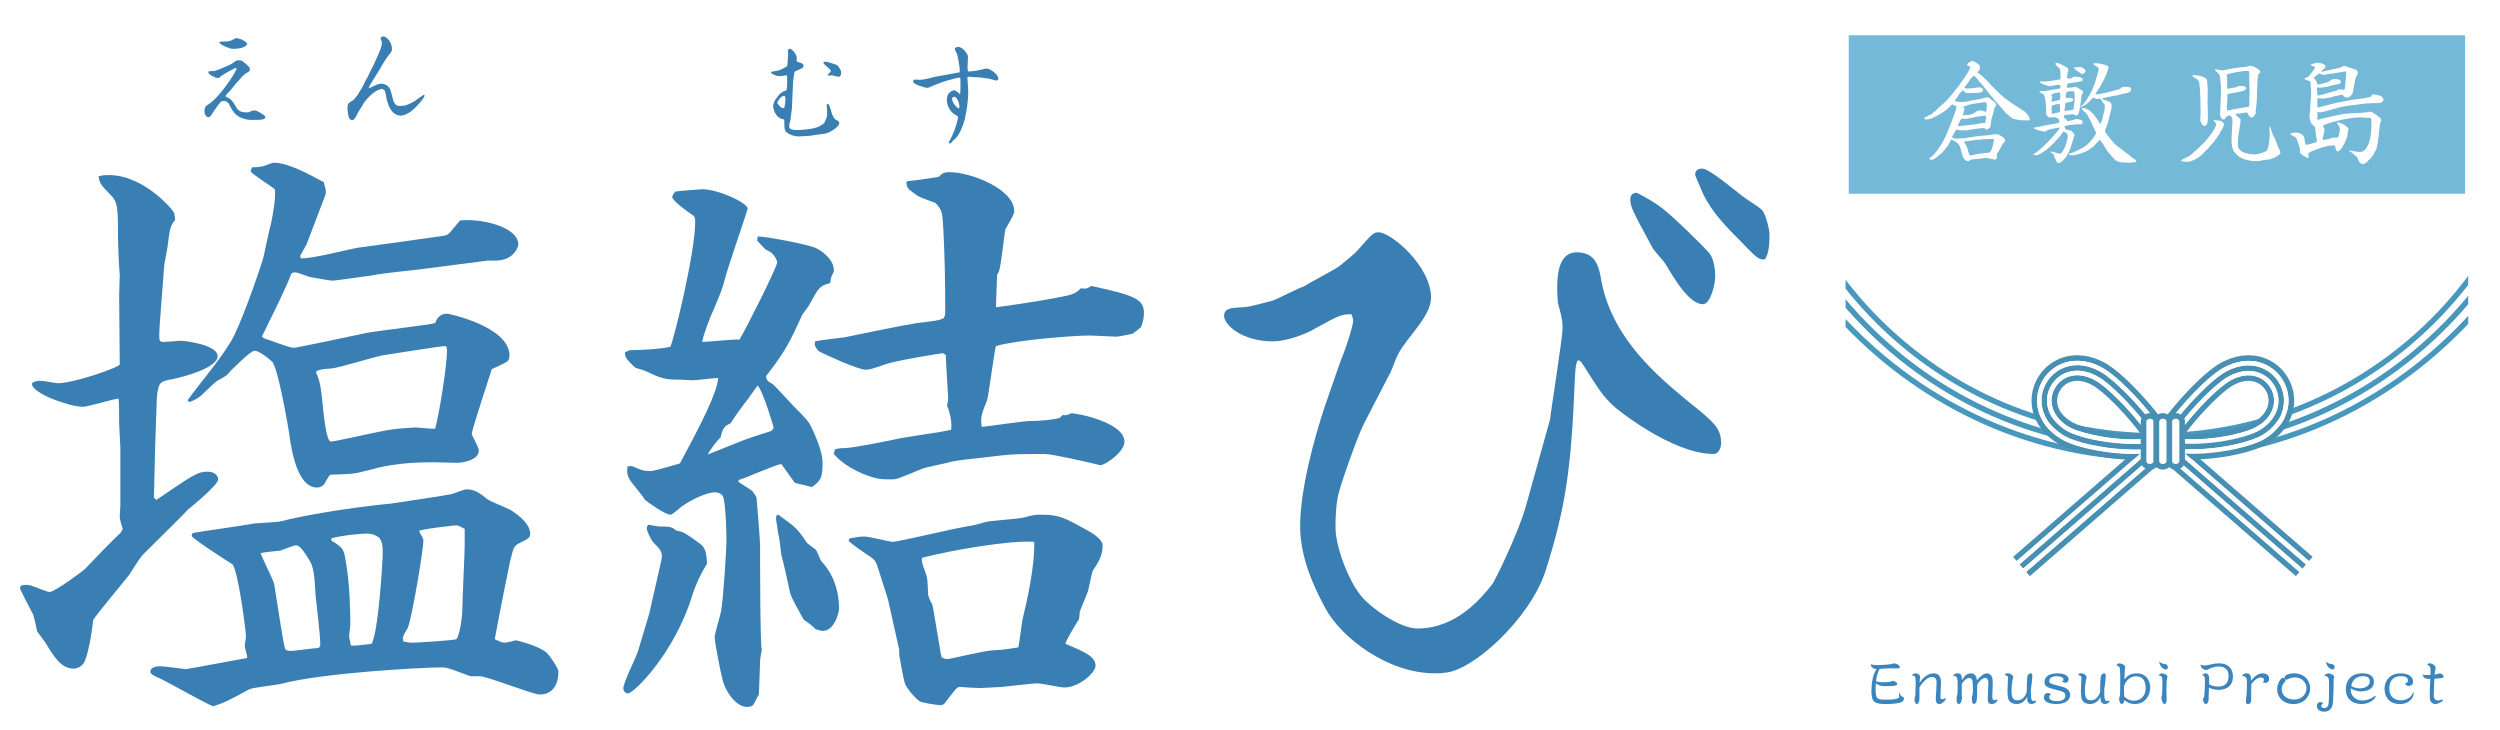 <?xml version="1.0" encoding="UTF-8"?>
<svg id="_レイヤー_1" data-name="レイヤー 1" xmlns="http://www.w3.org/2000/svg" version="1.1" xmlns:xlink="http://www.w3.org/1999/xlink" viewBox="0 0 299.355 87.419">
  <defs>
    <style>
      .cls-1 {
        fill: #397fb3;
      }

      .cls-1, .cls-2, .cls-3, .cls-4, .cls-5, .cls-6, .cls-7 {
        stroke-width: 0px;
      }

      .cls-2 {
        fill: #74b9d7;
      }

      .cls-3 {
        fill: none;
      }

      .cls-8 {
        filter: url(#drop-shadow-1);
      }

      .cls-9 {
        clip-path: url(#clippath);
      }

      .cls-4 {
        fill: #4790b3;
      }

      .cls-5 {
        fill: #fff;
      }

      .cls-6 {
        fill: #4897bd;
      }

      .cls-7 {
        fill: #3a85be;
      }
    </style>
    <filter id="drop-shadow-1" filterUnits="userSpaceOnUse">
      <feOffset dx="0" dy="0"/>
      <feGaussianBlur result="blur" stdDeviation="2.835"/>
      <feFlood flood-color="#231815" flood-opacity=".15"/>
      <feComposite in2="blur" operator="in"/>
      <feComposite in="SourceGraphic"/>
    </filter>
    <clipPath id="clippath">
      <rect class="cls-3" x="220.992" y="27.919" width="74.557" height="30.838"/>
    </clipPath>
  </defs>
  <g>
    <rect class="cls-2" x="248.785" y="-23.191" width="18.972" height="73.799" transform="translate(244.562 271.979) rotate(-90)"/>
    <g class="cls-8">
      <path class="cls-5" d="M233.84,11.16c.912-1.068,2.085-2.802,2.085-3.127,0-.026-.013-.065-.026-.091-.222-.013-.247-.026-.364-.143.091-.274.183-.326.391-.352.052-.104.078-.117.17-.156.352.078.391.091.69.326.273.208.3.235.3.339,0,.052-.053.482-.117.521-.17.117-.183.13-.183.195.273.143,1.198.977,1.629,1.524.078.079.169.169.261.261l.742.73.534.482.887.651,1.198.782c.078.052.456.26.509.339.104.143.312.391.403.508.026.039.053.104.053.169,0,.104,0,.117.052.169v.091c-.065.026-.065.039-.117.039-.521,0-1.199-.013-1.329-.065-.026,0-.156-.065-.183-.065-.039-.013-.261-.013-.3-.039-.247-.091-.859-.625-.964-.729-.092-.091-.456-.561-.534-.639l-.73-.821-.703-.847c-.144-.183-.795-1.029-.951-1.186-.3-.299-.339-.338-.431-.508-.117-.208-.312-.352-.442-.443l-.078.026c-.078.104-.117.156-.144.169-.131.091-.144.104-.209.169-.143.287-.182.365-.352.521-.052.117-.078.156-.3.43-.013.039-.039.065-.065.078,0,.039.026.052.053.078.117.052.169.052.639.052.169,0,.912-.144,1.056-.144.352,0,.495.248.495.339,0,.313-.587.326-.795.326-.157,0-.834.039-.965.039-.339,0-.482-.156-.664-.365-.065.052-.392.417-.47.495-.039.039-.143.313-.183.352-.13.13-.299.287-.299.43,0,.118.808.144.873.144.481,0,.69-.104,1.12-.183.156-.026,1.238-.182,1.421-.273.156-.078.195-.078.547-.078.117,0,.13.026.352.221.078.079.509.378.561.469.026.026.078.117.078.222,0,.052-.013.078-.222.287-.013.026-.013.183-.025.208-.014.065-.104.365-.104.417-.013.065-.183.573-.209.69-.039.169-.117.913-.182,1.056-.053.104-.274.222-.417.287-.053,0-.117-.078-.157-.104-.064-.065-.091-.104-.195-.104-.195,0-1.394.144-1.771.222-.039,0-.209.065-.248.065-.078,0-.3-.039-.365-.039-.025,0-.221.052-.273.052-.013,0-.312-.052-.352-.052s-.209-.065-.234-.065c-.026,0-.039,0-.078.013l-.039.182c-.144.156-.157.169-.17.195-.117.248-.117.261-.273.469.078.235.508.235.561.235.025,0,.403-.039.469-.039.339,0,.365,0,.495-.026.639-.117.704-.13.834-.117.339-.117,2.202-.248,2.28-.261.065-.013.326-.091.392-.091.456,0,.508,0,.769.157.312.182.561.326.561.586,0,.156-.053.195-.248.352-.065.039-.156.313-.183.365-.078.169-.417.743-.534.886.026.13.014.169-.025.287.013.026.052.104.052.144,0,.026-.144.261-.3.261-.078,0-.821-.183-.925-.208-.248,0-.665.052-.965.117-.078.013-.469.013-.547.039-.222.039-.312.065-.431.052-.052.039-.169.117-.247.182-.417.052-.639-.404-.69-.482l-.287-1.029c-.169-.586-.378-.743-1.12-1.082-.039.065-.065.118-.326.639-.013.039-.639.834-.782.964-.573.495-.977.834-1.251.834-.091,0-.182-.052-.261-.104.026-.091.026-.104.183-.209.261-.156,1.134-1.121,1.785-2.528.156-.339,1.304-3.153,1.304-3.492,0-.013-.026-.065-.053-.104l-.208-.065c-.039-.013-.195-.13-.222-.13-.156,0-.273.234-.391.326-.053.039-.261.248-.313.287-.521.43-1.837,1.186-2.358,1.186-.13,0-.312-.013-.312-.169,0-.078.013-.078.183-.117.052,0,.078-.026.3-.183.052-.039.339-.117.391-.156.039-.039.183-.222.222-.248.104-.091.13-.091.208-.104.078-.156.795-.769.809-.795q.064-.117.195-.156c.039-.013.43-.417.456-.456l.651-.756ZM237.776,13.845c-.404.039-.887.078-1.304.183-.195.052-.912.208-.99.208-.039,0-.391-.026-.469-.026-.183,0-.209.039-.404.443-.117.222-.13.261-.169.443q.312.013.678-.052c.052-.013,1.017-.104,1.212-.13.182-.026.964-.182,1.134-.182.221,0,.247,0,.273-.104.026-.052.078-.625.091-.743l-.052-.039ZM237.828,13.389c.039-.144.078-.561.078-.652,0-.469-.078-.508-.261-.508-.143,0-1.654.26-1.72.273-.091.039-.104.039-.248.065-.039.013-.208.091-.234.104-.064.013-.339.065-.391.091.026.039.183.221.183.273-.026.065-.17.625-.183.665,0,.065,0,.052.052.104.652-.039.873-.039,1.212-.222.026-.013.144-.104.17-.117.222-.117.234-.117.273-.195.13-.026.195-.039.3-.039.144,0,.339.026.391.052q.183.078.313.104h.064ZM236.213,18.588c.547-.195,1.603-.273,1.863-.287.195-.013.312-.234.403-.417.078-.183.287-.808.261-1.251-.261-.039-2.098.104-2.397.156-.117.013-.847.13-.86.13-.039,0-.234-.013-.261,0-.025,0-.039.013-.052.052.326.521.378.625.548,1.29.039.183.104.273.169.352l.326-.026Z"/>
      <path class="cls-5" d="M243.544,15.291c.482-.091,1.03-.182,1.434-.3.131-.039.769-.117.899-.143.378-.065.534-.117.703-.169.026-.117.014-.144-.039-.378-.312-.234-.352-.261-.651-.261-.078,0-.417.026-.481.026-.17,0-.417-.326-.417-.521,0-.039.025-.339.025-.352,0-.639-.13-1.798-.352-1.916-.065-.039-.417-.221-.43-.234-.026-.039-.026-.065,0-.117.104-.026.156-.026.651-.026.104,0,.561-.104.651-.117.13-.013,1.095-.182,1.107-.182.053-.039.078-.091.078-.169,0-.091-.013-.169-.039-.261-.091-.013-.156-.013-.234-.013-.156,0-.899.157-.951.157-.3,0-1.238-.313-1.238-.496,0-.052.078-.078.144-.078.078,0,.417.026.482.026.195,0,1.081-.144,1.251-.169.403-.052.481-.065.586-.13h.014c0-.652-.039-1.16-.078-1.212-.026-.065-.548-.469-.548-.6,0-.065.065-.143.144-.143.208,0,1.264.521,1.355.665.052.065.064.156.064.234,0,.039,0,.117-.025.169-.078.13-.092.144-.092.169,0,.183,0,.195-.025.313v.104c0,.065,0,.117.025.234.183.013.234.013.509-.039.143-.13.208-.182.339-.182.273,0,.99.026.99.352,0,.183-.17.208-.743.3-.065.013-.312.065-.365.065-.416.039-.469.039-.729.143-.078.208-.078.287-.064.469.064,0,.547-.026.599-.026.065-.013.339-.078.392-.078.247,0,.938.508.938.521.014.026.014.052.014.078,0,.144-.053.195-.131.261-.039.13-.064.221-.091.352-.013.052-.013.313-.026.352l-.169,1.095c-.053.378-.131.769-.456.769-.053,0-.261-.156-.313-.156-.156,0-.912.065-1.068.143-.091.04-.052.209-.039.261.287.183.312.248.365.417.078,0,.573-.078.651-.104.052-.013.417-.144.469-.144.079,0,.756.052.756.352,0,.143-.104.287-.208.287l-.495-.013c-.065,0-.352.052-.417.052-.287,0-.965.13-.99.143-.026.013-.065.079-.065.118,0,.013.104.248.117.287.352.117.391.13.639.143.013,0,.443.404.443.547-.065.222-.183.573-.235.756-.064.195-.339,1.199-.703,1.746-.144.235-.678.86-.938.86s-.365-.326-.43-.535c0-.013-.078-.117-.092-.143-.052-.117-.064-.339-.182-.417-.235-.156-.261-.183-.3-.208l-.026-.078c.183-.039.704.143.743.156.299.104.352.104.508.078l.169-.169c.626-.964.665-1.824.665-1.876,0-.117-.013-.195-.026-.3-.104-.091-.378-.273-.442-.273-.118,0-.183.156-.209.222-.078.195-1.681,1.955-2.124,2.111-.183.195-.86.508-.873.508-.026,0-.391-.052-.495-.091.026-.078.039-.078.117-.104.222-.052,1.082-.769,1.59-1.329.208-.234.573-.573.782-.821.156-.183.716-.834.716-.925,0-.052-.052-.065-.064-.065-.104,0-1.107.208-1.251.261-.183.065-.195.078-.353.195-.025.039-.078.026-.104.026-.365,0-1.004-.208-1.304-.378v-.078ZM245.746,11.63c-.052.104-.104.222-.104.365,0,.078.039.183.117.183.065,0,.781-.195.912-.234.026-.144.026-.248.026-.417,0-.404,0-.443-.092-.443-.247,0-.821.065-.99.3.013.039.117.208.13.248ZM245.681,13.636c.169,0,.834-.195.978-.235.013-.078.025-.117.025-.169,0-.039-.039-.717-.039-.782-.144-.013-.391.026-.534.065-.065.013-.352.117-.404.13-.013.026-.039.078-.039.104v.261l.014.625ZM247.466,10.991c-.053.183-.117.404-.117.6,0,.091.013.117.064.156.274-.026.3-.039.353-.039.025,0,.273,0,.481.13.014.183,0,.312-.442.378-.3.052-.353.065-.495.144,0,.117-.092.755-.092.794,0,.104.026.13.078.13.092,0,.938-.13.99-.169.026-.026.04-.312.053-.495,0-.104.091-.547.091-.651,0-.482,0-.834-.091-1.029-.287-.04-.587-.026-.873.052ZM249.291,12.959c.104-.026.195-.026.222-.026.091,0,.352.091.469.182.144.013.326.196.704.574.156.156.69.99.808,1.146l.052-.013.144-.404.261-1.042c.052-.208.092-.495.092-.69,0-.144-.04-.169-.313-.495-.025-.026-.052-.065-.222-.378-.078,0-.417.039-.481.039-.065,0-.313-.144-.365-.144-.117,0-.404.417-.482.469-.091.065-.43.339-.495.391-.039.026-.222.104-.261.118-.052.026-.247.182-.3.195,0-.013-.013-.039-.013-.065,0-.065.287-.261.326-.3.234-.248,1.042-1.473,1.251-2.176.025-.104.222-.561.234-.651.013-.052.378-1.238.378-1.473,0-.117-.052-.144-.482-.391-.039-.039-.169-.143-.156-.221.104-.026.234-.04.391-.04.026,0,.938.157,1.043.209.234.104.391.169.391.352,0,.078-.573,1.603-.742,1.72-.026.104-.222.508-.509.873-.025.039-.3.456-.325.56.156.026.312.039.469,0l1.134-.26,1.238-.339c.13-.039.143-.052.234-.183.025-.052.143-.052.208-.052.117-.052.144-.052.417-.052.248,0,.587.013.587.3l-.026.026c-.091.3-.144.378-.808.482-.144.026-.77.196-.899.222-.039.013-.209.026-.248.039l-1.407.287-.104.052c.039.078.052.091.143.117.652.195.821.326.951.443.026.104.053.221.053.377,0,.339-.365,1.629-.495,2.098-.039.144-.312.743-.312.873,0,.183.781,1.056.925,1.251.247.326.651.625.86.756.182.156.534.417.651.508.403.3.456.326.82.651.014.013.274.169.326.196.026.013.156.143.183.169,0,.065-.014.104-.131.183-.117,0-.651.065-.769.065s-.495-.039-.586-.039c-.509,0-.521,0-1.03-.261-.052-.065-.82-.899-.912-1.03-.104-.13-.495-.782-.573-.912-.143-.208-.273-.365-.364-.482h-.065c-.117.117-.612.717-.729.808-.339.235-.73.521-.938.6-.886.326-1.303.43-1.668.43-.209,0-.273-.078-.352-.156.039-.052.052-.052.104-.052.17,0,1.173-.43,1.76-.808.873-.56,1.446-1.629,1.446-1.655,0-.026-.495-1.042-.586-1.238-.092-.208-.457-.991-.626-1.134-.339-.287-.378-.326-.534-.534l.039-.065ZM248.339,8.111c.078-.026.208-.078.286-.078.521,0,.587,0,.77.091.156.091.325.222.325.417,0,.208-.403.339-.417.339-.078,0-.143-.091-.169-.13-.287-.117-.782-.573-.782-.586l-.013-.052Z"/>
      <path class="cls-5" d="M264.036,16.947c.312-.313,1.316-1.603,1.355-2.111-.039-.078-.326-.352-.326-.43,0-.052.026-.065.078-.065.026.013.117.078.17.078.273,0,.534,0,.69.091.052.026.3.208.3.378,0,.065-.078.312-.117.391-.118.248-.131.273-.3.469-.287.769-1.486,2.059-1.981,2.515-.599.743-1.615,1.121-2.032,1.121-.026,0-.704-.052-.704-.156,0-.078.626-.365.77-.43.156-.065.234-.091.755-.573.183-.156.47-.404.652-.586l.69-.69ZM264.336,12.255l.039,1.16c.039,1.238-.065,1.668-.417,1.668-.326,0-.509-.69-.509-.795,0-.026.026-.13.026-.143,0-.078.026-.417.026-.482,0-.951,0-2.671-.17-3.818-.025-.039-.104-.235-.13-.274-.092-.078-.365-.234-.561-.339-.078-.039-.104-.104-.104-.169,0-.026,0-.039.026-.065.065,0,.821-.026,1.421.3.091.065.247.156.286.273.013.052.104,1.121.091,1.486l-.025,1.199ZM268.505,8.033c.064-.013.417-.013.469-.026.3-.117.339-.13.47-.13.325,0,1.212.443,1.212.73,0,.065-.196.26-.235.299-.039.052-.039.078-.025.3-.026.039-.065.104-.065.144,0,.26-.065,1.446-.065,1.681,0,.43-.039,1.264-.078,1.551,0,.117-.091.573-.091.678,0,.039.013.261.013.3-.052.052-.195.352-.247.391-.014.013-.131.118-.222.118-.235,0-.3-.13-.561-.586-.013-.026-.078-.026-.117-.013l-1.107.156c-.144.026-.157.065-.17.117.039.039.587.456.6.574.013,0,.013.013.013.026,0,.378-.325,2.033-.325,2.358,0,.808,0,.899.052,1.003.156.274.404.482.717.574.482.143.704.208,1.342.208.313,0,1.329-.339,1.368-.482.026-.078.17-.417.183-.482.053-.43.144-1.042.144-1.277,0-.091-.013-.495-.013-.573,0-.065-.039-.378-.039-.417,0-.013.013-.065.039-.13.078.052.078.065.104.196.014.052.326.925.339.938.104.13.118.169.261.508.053.104.209.586.248.678.091.221.104.248.234.469.052.104.065.169.078.3l.052.052c-.182.521-1.368.834-1.459.847h-.195c-.912.156-1.017.182-1.329.182s-1.538-.078-2.177-.69c-.508-.495-.717-.769-.717-2.033,0-.339.118-1.798.118-2.098,0-.586-.339-.652-.365-.652-.092,0-.183.04-.326.104-.064.117-.195.378-.391.378-.222,0-.417-.352-.417-.678,0-.091.039-.469.039-.547,0-.326.091-2.072.091-2.111,0-.052-.013-.117-.052-.273.039-.091.039-.13.039-.196,0-.208-.078-1.394-.222-1.616-.064-.091-.495-.43-.495-.534,0-.013.026-.026.026-.065.144.013.82.157.873.157.261-.065,1.042-.222,1.134-.235l1.251-.169ZM267.84,10.431l.078-.039c.078-.104.104-.104.353-.104.052,0,.69,0,.69.261,0,.312-.639.43-1.499.573-.208.039-.469.078-.664.13-.053.013-.104.039-.104.117,0,.039.039.196.039.222,0,.078-.052.404-.052.482v.391c0,.026-.039.13-.039.156,0,.235,0,.43.052.625.091,0,.195-.013.3-.039.065-.013.312-.091.365-.104l1.172-.208c.196-.039.652-.104.756-.117.065-.183.065-.678.065-.847l.013-1.16-.025-.821c0-.143-.014-.834-.014-.847.014-.183.026-.6-.091-.6-.091,0-.469-.013-.534,0l-1.082.169c-.391.065-.951.222-1.003.273.026.13.065.3.078.365,0,.104-.013.547-.013.638.013.104-.014.561.025.639,0,.026.026.052.053.039l1.081-.195Z"/>
      <path class="cls-5" d="M274.248,15.995c.169-.078.547-.13.664-.13.273,0,1.029.222,1.029.704,0,.208.014.248.131.704.013.052.039.078.091.078.053,0,.965-.208,1.265-.378,0-.195-.157-1.056-.17-1.225-.026-.495-.026-.547-.273-.743-.222-.183-.248-.208-.312-.417-.092-.326-.131-.456-.131-.651,0-.078.013-.157.026-.3.065-.443.065-.508.065-.873,0-.261.117-1.395.117-1.616,0-.079-.078-1.29-.104-1.408-.078-.039-.482-.143-.548-.182-.156-.078-.156-.117-.143-.183.078-.039.456-.183.508-.234,0-.013.626-.821.639-.86.104-.195.117-.208.091-.287-.064-.013-.312-.078-.352-.117-.104-.065-.144-.104-.144-.169.104-.065.144-.065.431-.104.039-.013.286-.118.352-.118.052,0,.99.13.99.482,0,.065-.078.143-.104.156-.039.091-.052.091-.169.169-.039.026-.183.208-.248.273l.014.04c.182-.026.977-.235,1.134-.261.078-.013.82-.183.977-.208.104-.013.521-.235.612-.261.157.065.86.261,1.004.326.222.104.234.104.404.13.064.039.078.052.104.13.092.052.131.091.131.222,0,.182-.026.221-.17.43-.156.248-.403,1.968-.469,2.098-.013.026-.339.482-.626.482-.143,0-.325-.091-.352-.117-.183-.208-.208-.234-.3-.234-.013,0-.795.156-.82.169-.157.052-1.043.3-1.538.3-.078,0-.443-.079-.521-.079-.052.104-.052.144-.052.261,0,.169,0,.717.013.847.014,0,.053.026.078.026.053,0,.651-.169.77-.195.247-.052,1.485-.378,1.537-.391.261-.039.456-.065.704-.117l.951-.195c.052-.013.769-.091.847-.104.248-.026,1.46-.208,1.563-.312.026-.026.053-.208.078-.235.261-.013.3,0,.717.079.261.052.365.078.548.248.078.078.104.195.104.287,0,.261-.157.378-.678.404l-1.368.052c-.131,0-1.043.117-1.173.156-.144.026-.77.065-.887.091l-1.056.195c-.26.052-2.137.625-2.424.625-.143,0-.182-.026-.273-.091l-.025.013c-.026.156-.026.195,0,.586.013.065-.026.183-.065.3.013.013.078.078.117.078.065,0,.312-.104.326-.104.091-.013.873-.195,1.042-.234.117-.026,1.473-.339,1.707-.365.847-.078.938-.078,1.395-.091.183,0,1.029-.065,1.198-.078.079,0,.392-.091.456-.091.3,0,.353.039.587.208.052.052.312.183.365.234.078.065.442.352.481.443.026.039,0,.104,0,.13l.039.052c-.013.065-.013.104-.13.195-.091.469-.156,1.121-.156,1.225,0,.13-.195,1.864-.378,2.137-.014.013-.065.078-.078.091-.053.052-.17.365-.209.43-.378.521-.469.586-.612.677-.144.208-.352.43-.625.43-.339,0-.456-.143-.665-.678-.065-.169-.091-.182-.378-.404-.026-.013-.208-.195-.247-.234-.053-.052-.417-.222-.404-.287.183,0,1.017.169,1.186.169.339,0,.704,0,1.107-.86.248-.521.392-1.59.392-2.241,0-.183,0-.208-.014-.43,0-.013.014-.091.039-.182-.013-.052-.052-.326-.091-.339-.026-.013-1.146-.091-1.186-.091-1.929,0-4.535.886-4.535.99,0,.091.17.404.17.469,0,.195-.235,1.146-.235,1.173,0,.026.026.052.039.078.144-.013.665-.104.77-.144.339-.13.378-.143.521-.143.313,0,.353,0,.535-.013.156-.534.208-.717.208-1.029,0-.117-.026-.235-.091-.326-.183-.248-.209-.274-.274-.404l.026-.052c.495-.026,1.382.535,1.382.86,0,.039-.026.078-.04.117-.013.052-.052.339-.078.391.014.221-.208.951-.56,1.446-.014.026-.026.117-.039.13-.078.13-.209.273-.3.378-.014.013-.131.078-.17.091l-.039.091c-.117-.026-.195-.052-.3-.26-.025-.065-.091-.404-.104-.469-.039-.013-.092-.026-.131-.026-.352,0-1.056.104-1.837.404-.131.052-.743.273-.848.326-.352.183-.378.234-.378.326,0,.039.053.326.053.339,0,.104-.092.104-.117.104-.026,0-.938-.378-.938-.717,0-.43,0-.482-.117-.73-.053-.13-.222-.756-.287-.873-.064-.13-.104-.143-.352-.261-.144-.065-.312-.156-.404-.299l.014-.026ZM277.505,10.118c.117,0,1.303-.195,1.642-.547.052-.013.261-.117.3-.117.052,0,.847,0,.847.339,0,.208-.144.261-.586.339-.353.052-.417.065-.639.144-.312.104-.978.221-1.277.221-.052,0-.234-.039-.261-.039-.078,0-.091.078-.091.117,0,.196.026.665.078.873.234.026,1.902-.534,2.268-.599.091-.065.247-.156.403-.156.065,0,.378.065.443.065.131,0,.131-.052.17-.482,0-.104.078-.6.078-.704.013-.091.013-.469.025-.547.014-.04.039-.261.039-.287,0-.13-.078-.195-.143-.195-.014,0-.026,0-.144.039l-1.499.248c-.039.013-.261.013-.312.026-.091.013-.482.117-.573.117-.092,0-.482-.157-.573-.157-.065,0-.104.026-.365.274-.052.039-.13.091-.286.208.052.065.286.378.325.443.078.13.092.183.092.339l.039.039Z"/>
    </g>
    <g>
      <path class="cls-7" d="M225.287,81.694c.774,0,.863-.019,1.143-.089.032-.013.152-.089.178-.089.051,0,.349.095.444.159.057.038.114.127.114.209,0,.178-.108.279-1.302.279-.621,0-.907-.07-1.25-.355-.013.089-.025.355-.025.609,0,1.27.14,1.365,1.238,1.365.316,0,.939-.019,1.237-.095.33-.083.355-.171.355-.349,0-.057-.038-.305-.038-.355,0-.044,0-.063.025-.063s.178.355.229.406c.038.038.254.133.292.165.032.025.051.076.051.133,0,.394-.343.482-.515.527-.432.114-1.143.152-1.605.152-1.409,0-1.771-.209-1.771-1.574,0-.92.178-2.038.623-2.609-.121-.006-.254-.013-.451-.14-.209-.127-.229-.248-.254-.451.133.057.248.108.8.108.438,0,1.181-.038,1.606-.108.062-.013.361-.102.418-.102.058,0,.667.152.667.463,0,.095-.159.152-.261.152-.12,0-.646-.019-.755-.019-.394,0-1.079.038-1.32.07-.069.006-.083.013-.108.013-.222.47-.355.939-.412,1.454.267.133.533.133.647.133Z"/>
      <path class="cls-7" d="M231.522,80.628c.895,0,.895.787.895,1.181,0,.025-.057,1.447-.057,1.72,0,.127.076.197.229.197.076,0,.14-.019.273-.095.025-.013.076-.044.095-.044.032,0,.038.038.038.063,0,.203-.432.654-.781.654-.171,0-.418-.133-.418-.552,0-.438.012-.59.051-1.035.025-.305.044-.774.044-.958,0-.19,0-.698-.54-.698-.768,0-1.484,1.187-1.51,1.231,0,.121.006,1.435-.007,1.504-.019.152-.114.508-.292.508-.19,0-.299-.324-.299-.571,0-.095.102-.489.108-.571.013-.222.038-1.244.038-1.466.006-.705-.107-.787-.47-.838.108-.121.21-.229.476-.229.33,0,.533.267.533.432,0,.044-.044.229-.044.267-.013.248-.013.279-.038.432.234-.33.818-1.13,1.676-1.13Z"/>
      <path class="cls-7" d="M236.024,80.628c.432,0,.642.336.699.844.247-.317.755-.844,1.174-.844.229,0,.451.133.571.317.152.248.152.679.152.825,0,.254-.058,1.377-.058,1.606,0,.273.02.463.293.463.076,0,.171-.038.222-.063.025-.019.058-.032.083-.044.019,0,.031.019.031.044,0,.165-.248.527-.698.527-.399,0-.476-.279-.476-.667,0-.286.076-1.549.076-1.809,0-.394-.102-.654-.375-.654-.305,0-.705.355-.965.8,0,1.117,0,1.638-.082,2.012-.039.184-.229.317-.337.317-.159,0-.222-.413-.222-.603,0-.292.044-.425.102-.578.019-.051.031-.616.031-.647,0-.197-.025-.889-.082-1.035-.007-.025-.102-.254-.355-.254-.229,0-.477.095-.883.667-.02.133-.02.146-.02.419,0,.133-.006.717-.006.838,0,.063.031.343.031.4,0,.279-.095.793-.387.793-.26,0-.26-.508-.26-.628,0-.209.012-.235.082-.457.031-.102.031-.127.031-.171,0-.121.025-.66.025-.768,0-1.257-.044-1.27-.559-1.39.102-.203.42-.267.547-.267.361,0,.438.209.476.336.019.076.032.425.038.495.26-.406.527-.825,1.098-.825Z"/>
      <path class="cls-7" d="M240.38,80.621c.438,0,.692.311.692.482,0,.063-.09.33-.102.387-.064.349-.108.965-.108,1.193,0,.825.165,1.174.704,1.174.87,0,1.124-.99,1.124-1.054,0-.927.007-1.028.051-1.555.025-.273.025-.305.063-.375.082-.159.241-.248.381-.248.165,0,.172.248.172.368,0,.241-.083,1.009-.134,1.263-.044.216-.044.248-.044.508,0,.952.057,1.181.336,1.181.038,0,.197-.07.229-.07.025,0,.057.019.057.07,0,.165-.247.355-.533.355-.539,0-.539-.508-.533-.844-.203.33-.52.844-1.27.844-.164,0-.773-.032-.983-.59-.089-.241-.102-.736-.102-1.009,0-.114.038-1.047.051-1.263,0-.044.019-.229.019-.267,0-.254-.234-.298-.393-.33.057-.14.088-.222.323-.222Z"/>
      <path class="cls-7" d="M245.378,83.478c0,.381.463.476.971.476.667,0,.959-.305.959-.654,0-.419-.311-.495-.978-.667-1.136-.292-1.517-.394-1.517-.99,0-.324.203-1.016,1.529-1.016,1.021,0,1.358.387,1.358.705,0,.254-.171.419-.368.419-.038,0-.254,0-.451-.152.102-.025.203-.057.203-.229,0-.292-.45-.4-.773-.4-.299,0-.928.057-.928.571,0,.26.141.324.852.508.92.235,1.117.286,1.357.514.146.133.293.343.293.654,0,.603-.54,1.085-1.65,1.085-.781,0-1.492-.222-1.492-.793,0-.19.102-.521.47-.521.229,0,.312.102.374.178-.082.038-.209.102-.209.311Z"/>
      <path class="cls-7" d="M249.171,80.621c.438,0,.691.311.691.482,0,.063-.088.33-.102.387-.062.349-.107.965-.107,1.193,0,.825.165,1.174.705,1.174.869,0,1.123-.99,1.123-1.054,0-.927.006-1.028.051-1.555.025-.273.025-.305.063-.375.083-.159.241-.248.381-.248.165,0,.171.248.171.368,0,.241-.082,1.009-.133,1.263-.045.216-.045.248-.045.508,0,.952.058,1.181.337,1.181.038,0,.196-.07.229-.07.025,0,.058.019.058.07,0,.165-.248.355-.533.355-.54,0-.54-.508-.533-.844-.203.33-.521.844-1.27.844-.166,0-.775-.032-.984-.59-.089-.241-.102-.736-.102-1.009,0-.114.038-1.047.051-1.263,0-.044.02-.229.02-.267,0-.254-.235-.298-.395-.33.058-.14.09-.222.324-.222Z"/>
      <path class="cls-7" d="M253.805,79.428c.197,0,.68.197.68.463,0,.038-.051.19-.051.222-.02.197-.045,1.054-.057,1.231.285-.324.635-.717,1.479-.717,1.27,0,1.619,1.066,1.619,1.72,0,.781-.489,1.955-1.854,1.955-.572,0-.883-.209-1.251-.463-.019.286-.165.463-.272.463-.344,0-.344-.571-.344-.66,0-.108,0-.114.07-.26.025-.057.031-.171.038-.286.007-.152.025-1.885.025-1.974,0-.14-.025-1.022-.058-1.124-.062-.203-.196-.279-.438-.343.102-.108.223-.229.412-.229ZM254.333,82.227c0,.406.006.425.006.679,0,.298.007.336.02.495.292.305.686.501,1.13.501.983,0,1.435-.717,1.435-1.504,0-.571-.165-1.416-1.143-1.416-.254,0-.73.038-1.188.647-.146.197-.203.4-.26.59v.006Z"/>
      <path class="cls-7" d="M258.867,80.628c.229,0,.667.165.667.381,0,.076-.076.406-.083.476-.025.235-.038.698-.038.952,0,.222.02,1.225.02,1.428,0,.209-.083.438-.248.438-.216,0-.381-.552-.381-.762,0-.051.076-.241.082-.279.025-.355.045-1.371.045-1.377,0-.812-.051-.844-.165-.92-.102-.063-.19-.076-.272-.083.113-.254.336-.254.374-.254ZM258.727,79.358c.197.121.33.14.629.19.209.032.222.286.222.336,0,.057-.019.279-.178.279-.565,0-.838-.654-.838-.895,0-.019.013-.025.025-.025s.114.095.14.114Z"/>
      <path class="cls-7" d="M264.467,83.51c0,.324,0,.336-.031.444-.063.235-.184.349-.311.349-.273,0-.355-.59-.355-.622s.133-.127.139-.159c.076-.343.115-1.46.115-1.828,0-.59-.014-.806-.312-.812.038-.102.102-.254.374-.254.445,0,.445.457.445.762,0,.083-.007.463-.007.54.171.114.521.286,1.079.286.927,0,1.25-.559,1.25-1.244,0-.489-.102-.673-.291-.857-.127-.121-.369-.311-.877-.311-.539,0-.958.203-1.078.26-.254.127-.312.159-.426.159-.324,0-.73-.317-.673-.647.171.114.438.114.457.114.19,0,.261-.013.901-.159.279-.063.564-.102.851-.102,1.136,0,1.663.686,1.663,1.568,0,1.492-1.282,1.606-1.727,1.606-.152,0-.629,0-1.143-.273-.006.057-.045,1.162-.045,1.181Z"/>
      <path class="cls-7" d="M269.003,80.628c.559,0,.539.514.533.863.508-.584.882-.863,1.408-.863.66,0,.769.425.769.654,0,.146-.069.482-.464.482-.152,0-.234-.044-.311-.089.07-.057.152-.121.152-.26,0-.146-.089-.292-.361-.292-.318,0-.73.222-1.162.825-.02.267.006,1.441,0,1.676-.006.355-.013.679-.387.679-.254,0-.254-.209-.254-.286,0-.241.051-.597.095-.939,0-.013.032-.724.032-1.289,0-.679-.09-.787-.598-.87.108-.203.324-.292.547-.292Z"/>
      <path class="cls-7" d="M273.569,81.116c0-.324.635-.489,1.136-.489,1.2,0,1.917.838,1.917,1.803,0,.939-.717,1.873-2,1.873-1.244,0-1.955-.844-1.955-1.777,0-.647.438-1.371.692-1.371.069,0,.089.006.229.083-.013-.057-.019-.089-.019-.121ZM273.671,81.497c0,.07-.102.19-.159.254-.178.197-.298.451-.298.781,0,.774.666,1.231,1.473,1.231,1.104,0,1.504-.832,1.504-1.352,0-.768-.68-1.301-1.352-1.301-.457,0-.642.095-.902.229-.037.019-.102.044-.152.044-.025,0-.037,0-.133-.044.006.025.02.146.02.159Z"/>
      <path class="cls-7" d="M277.95,84.525c0,.19.223.26.362.26.406,0,.482-.349.508-.489.069-.419.069-1.587.069-2.095,0-.927-.037-.971-.12-1.066-.171-.19-.349-.222-.464-.241.235-.267.508-.267.527-.267.178,0,.68.203.68.432,0,.032-.064.178-.07.209-.02.14-.013,2.622-.127,3.104-.172.698-.597.844-1.016.844-.615,0-.869-.324-.869-.667,0-.044.006-.482.412-.482.216,0,.285.108.35.203-.051.013-.242.07-.242.254ZM278.7,79.358c.189.121.33.14.628.19.21.032.222.286.222.336,0,.057-.019.279-.178.279-.564,0-.838-.654-.838-.895,0-.019.014-.025.025-.025.007,0,.115.095.141.114Z"/>
      <path class="cls-7" d="M281.483,82.627c0,.584.477,1.257,1.378,1.257.235,0,.729-.044,1.231-.362.051-.025.254-.19.305-.19.025,0,.07.025.07.083,0,.19-.686.889-1.701.889-1.004,0-1.873-.552-1.873-1.777,0-1.047.635-1.904,2.006-1.904.838,0,1.358.336,1.358,1.022,0,.527-.267.724-.362.793-.463.343-1.041.349-1.199.349-.609,0-.996-.235-1.193-.362-.013.089-.02.14-.02.203ZM282.538,82.424c.113,0,1.225-.006,1.225-.876,0-.584-.698-.584-.825-.584-.552,0-1.226.254-1.396,1.181.317.159.565.279.997.279Z"/>
      <path class="cls-7" d="M288.329,81.466c0-.425-.47-.501-.832-.501-1.396,0-1.396,1.257-1.396,1.416,0,1.181.736,1.473,1.378,1.473.526,0,1.048-.203,1.32-.635.025-.051.14-.311.19-.311.038,0,.038.063.038.083,0,.419-.425,1.314-1.657,1.314-1.346,0-1.84-.939-1.84-1.822,0-1.003.672-1.854,1.923-1.854.825,0,1.498.343,1.498.997,0,.508-.489.508-.533.508-.312,0-.374-.197-.425-.362.146.006.336.013.336-.305Z"/>
      <path class="cls-7" d="M291.036,80.152c-.014-.406-.273-.501-.4-.546.045-.089.089-.178.267-.178.298,0,.755.216.755.578,0,.063-.088.343-.095.387-.013.121-.025.229-.032.375.07-.013.152-.025.223-.038.063-.019.35-.102.406-.102.089,0,.426.152.426.375,0,.165-.096.171-.355.203-.42.051-.471.057-.73.063-.045.705-.076,1.682-.076,1.936,0,.184,0,.667.488.667.058,0,.172,0,.381-.07.025-.006.121-.057.141-.057.037,0,.076.044.076.095,0,.159-.553.463-.908.463-.229,0-.477-.146-.564-.343-.045-.089-.096-.222-.096-.736,0-.622.031-1.308.07-1.936-.248.013-.553.019-.73-.152-.063-.057-.197-.209-.19-.381.12.038.317.083.438.083.076,0,.438-.013.501-.019,0-.102.013-.571.007-.667Z"/>
    </g>
    <g>
      <g id="_後ろの線" data-name="後ろの線">
        <g class="cls-9">
          <g>
            <path class="cls-6" d="M258.093,52.508c-26.135,0-47.398-21.262-47.398-47.398h.659c0,25.772,20.967,46.739,46.739,46.739s46.739-20.967,46.739-46.739h.659c0,26.135-21.262,47.398-47.398,47.398Z"/>
            <path class="cls-5" d="M258.093,53.475c-26.79,0-48.585-22.209-48.585-49.509h.791c0,26.863,21.44,48.718,47.794,48.718s47.794-21.855,47.794-48.718h.791c0,27.299-21.795,49.509-48.585,49.509Z"/>
            <path class="cls-6" d="M258.093,53.924c-27.42,0-49.727-22.879-49.727-51h.659c0,27.758,22.012,50.341,49.068,50.341s49.068-22.583,49.068-50.341h.659c0,28.122-22.308,51-49.727,51Z"/>
            <path class="cls-5" d="M258.093,54.793c-28.277,0-51.282-23.896-51.282-53.268h.791c0,28.936,22.65,52.477,50.491,52.477s50.491-23.541,50.491-52.477h.791c0,29.372-23.005,53.268-51.282,53.268Z"/>
            <path class="cls-6" d="M258.093,55.154c-29.084,0-52.746-24.761-52.746-55.196h.659c0,30.072,23.366,54.537,52.087,54.537S310.18,30.03,310.18-.042h.659c0,30.435-23.662,55.196-52.746,55.196Z"/>
          </g>
        </g>
      </g>
      <g id="_リボン結び" data-name="リボン結び">
        <g>
          <g>
            <g>
              <g>
                <path class="cls-4" d="M255.462,52.624c-.922,0-1.902-.069-2.924-.205-1.411-.193-2.659-.474-3.713-.834-.329-.115-.599-.225-.829-.337-.222-.107-.48-.264-.726-.441-.485-.349-.868-.749-1.141-1.189-.283-.456-.447-.965-.475-1.473-.029-.515.078-1.036.309-1.506.231-.47.578-.875,1.003-1.17.424-.294.924-.476,1.447-.526.514-.05,1.053.02,1.602.208.257.087.521.203.785.343l.185.103c.065.038.124.074.184.113.119.077.242.162.365.253.431.318.902.718,1.442,1.222.446.417.894.866,1.37,1.372.927.986,1.771,1.984,2.51,2.967l-.539.405.035.674c-.29.015-.588.022-.891.022ZM248.739,45.601c-.088,0-.175.004-.26.013-.409.039-.798.18-1.127.409-.332.23-.602.545-.782.913-.18.366-.264.771-.241,1.171.022.402.148.791.375,1.156.226.365.55.7.962.997.212.153.44.292.627.382.204.099.457.202.755.306,1.01.346,2.216.616,3.582.803,1.316.176,2.559.236,3.69.178-.724-.963-1.553-1.942-2.462-2.91-.467-.495-.905-.934-1.34-1.341-.52-.486-.972-.87-1.381-1.171-.111-.082-.222-.159-.33-.229-.053-.034-.104-.065-.154-.095l-.173-.096c-.226-.12-.457-.222-.68-.298-.364-.125-.719-.187-1.059-.187Z"/>
                <path class="cls-4" d="M255.448,53.835c-.971,0-1.984-.072-3.071-.216-1.513-.209-2.805-.5-3.949-.891-.381-.134-.686-.258-.962-.393-.295-.145-.59-.323-.902-.547-.614-.442-1.105-.958-1.462-1.533-.39-.626-.617-1.334-.655-2.045-.041-.722.108-1.451.431-2.107.321-.654.805-1.219,1.4-1.631.593-.413,1.292-.668,2.02-.737.678-.067,1.407.026,2.11.267.655.225,1.277.556,1.849.984,1.139.854,2.142,1.862,2.973,2.736.958,1.02,1.832,2.053,2.599,3.072l-.539.405c-.752-.999-1.609-2.014-2.55-3.014-.81-.852-1.788-1.836-2.887-2.66-.516-.386-1.076-.684-1.664-.886-.612-.21-1.244-.29-1.826-.233-.614.058-1.202.272-1.7.619-.501.347-.909.823-1.18,1.375-.272.552-.397,1.164-.363,1.772.032.599.224,1.196.555,1.726.31.501.742.952,1.283,1.342.28.201.544.361.805.488.252.123.534.238.887.362,1.101.376,2.351.658,3.819.86,1.411.188,2.692.249,3.915.187l.034.674c-.319.016-.642.024-.969.024Z"/>
                <path class="cls-4" d="M255.452,55.012c-1.025,0-2.092-.075-3.232-.226-1.616-.224-2.943-.525-4.179-.946-.432-.152-.768-.289-1.093-.447-.367-.181-.697-.381-1.074-.649-.739-.533-1.336-1.161-1.774-1.868-.495-.792-.782-1.692-.83-2.6-.052-.924.138-1.854.55-2.691.409-.834,1.026-1.553,1.785-2.079.757-.528,1.649-.854,2.577-.941.843-.083,1.743.029,2.603.324.379.129.762.296,1.138.497l.261.145c.1.058.191.114.278.17.156.1.316.211.488.337.667.494,1.237,1.009,1.66,1.403.481.451.964.934,1.476,1.477,1.001,1.065,1.878,2.103,2.683,3.173l-.539.405c-.79-1.05-1.652-2.069-2.635-3.115-.503-.533-.976-1.006-1.446-1.447-.409-.381-.96-.88-1.599-1.353-.16-.117-.308-.22-.453-.313-.079-.051-.161-.101-.246-.151l-.249-.138c-.339-.181-.689-.333-1.034-.451-.77-.264-1.573-.364-2.321-.291-.803.075-1.603.368-2.257.823-.665.461-1.206,1.091-1.565,1.822-.361.732-.528,1.547-.481,2.356.042.784.3,1.594.729,2.281.392.632.928,1.196,1.594,1.676.344.246.646.428.977.591.299.145.613.274,1.017.416,1.191.406,2.479.697,4.05.915,1.483.197,2.835.261,4.134.195l.034.674c-.338.017-.68.026-1.026.026Z"/>
              </g>
              <g>
                <rect class="cls-4" x="267.896" y="48.36" width=".675" height="22.433" transform="translate(47.321 222.965) rotate(-49.01)"/>
                <rect class="cls-4" x="267.101" y="49.274" width=".675" height="22.433" transform="translate(46.358 222.68) rotate(-49.01)"/>
                <rect class="cls-4" x="266.329" y="50.162" width=".675" height="22.433" transform="translate(45.422 222.403) rotate(-49.01)"/>
              </g>
            </g>
            <g>
              <g>
                <rect class="cls-4" x="240.084" y="61.041" width="22.433" height=".675" transform="translate(21.4 179.974) rotate(-41.013)"/>
                <rect class="cls-4" x="239.29" y="60.127" width="22.433" height=".675" transform="translate(21.808 179.234) rotate(-41.014)"/>
                <rect class="cls-4" x="238.518" y="59.239" width="22.433" height=".675" transform="translate(22.202 178.511) rotate(-41.014)"/>
              </g>
              <g>
                <path class="cls-4" d="M262.515,55.012c-.346,0-.688-.009-1.026-.026l.034-.674c1.298.065,2.651.001,4.136-.196,1.569-.217,2.856-.508,4.051-.915.402-.141.716-.269,1.015-.415.329-.162.631-.345.976-.592.665-.479,1.201-1.043,1.593-1.674.429-.687.688-1.497.73-2.28.046-.81-.12-1.625-.481-2.357-.359-.732-.9-1.362-1.564-1.822-.654-.456-1.455-.748-2.256-.824-.75-.073-1.552.027-2.322.291-.345.118-.695.27-1.039.454l-.25.139c-.079.046-.161.096-.24.147-.145.093-.293.196-.454.314-.637.472-1.189.971-1.598,1.352-.469.439-.942.913-1.446,1.447-.983,1.047-1.845,2.066-2.634,3.115l-.539-.405c.804-1.069,1.682-2.107,2.682-3.172.514-.545.997-1.028,1.477-1.477.423-.394.993-.91,1.659-1.403.173-.127.333-.237.489-.338.087-.056.177-.111.271-.166l.262-.145c.382-.203.765-.37,1.144-.499.86-.294,1.76-.406,2.604-.324.927.087,1.819.413,2.577.941.758.526,1.375,1.245,1.784,2.079.412.836.602,1.767.549,2.692-.048.907-.335,1.807-.831,2.6-.438.706-1.034,1.334-1.773,1.866-.378.27-.708.47-1.073.649-.416.202-.801.345-1.091.447-1.239.422-2.566.723-4.18.946-1.142.152-2.209.227-3.234.227Z"/>
                <path class="cls-4" d="M262.519,53.8c-.327,0-.649-.008-.967-.024l.034-.674c1.22.062,2.498.001,3.91-.186,1.465-.202,2.713-.483,3.814-.859.347-.122.628-.237.881-.36.259-.127.52-.285.799-.485.537-.387.965-.835,1.273-1.33.328-.527.518-1.117.55-1.71.034-.603-.09-1.209-.359-1.755-.268-.547-.672-1.018-1.168-1.361-.494-.344-1.076-.556-1.683-.613-.578-.056-1.205.024-1.814.232-.584.201-1.14.498-1.654.882-1.096.821-2.072,1.804-2.883,2.657-.938.998-1.795,2.011-2.546,3.01l-.539-.405c.766-1.018,1.639-2.051,2.595-3.068.831-.875,1.833-1.882,2.969-2.733.57-.426,1.189-.756,1.839-.98.699-.239,1.425-.331,2.097-.265.722.069,1.415.321,2.003.731.589.409,1.07.968,1.388,1.618.32.649.468,1.372.427,2.09-.038.704-.263,1.406-.65,2.028-.354.57-.842,1.083-1.452,1.522-.311.223-.604.4-.897.544-.277.135-.581.259-.956.391-1.145.391-2.434.682-3.944.89-1.087.145-2.099.216-3.068.216Z"/>
                <path class="cls-4" d="M262.505,52.624c-.303,0-.6-.007-.891-.022l.035-.673-.539-.405c.739-.983,1.584-1.982,2.51-2.967.479-.508.927-.956,1.37-1.372.539-.504,1.01-.903,1.441-1.222.125-.091.248-.177.367-.253.06-.039.12-.075.177-.109l.187-.104c.268-.143.532-.258.79-.346.549-.188,1.089-.258,1.603-.208.522.05,1.023.232,1.446.526.425.295.772.699,1.003,1.17.231.469.338.989.309,1.506-.028.508-.192,1.018-.475,1.473-.273.44-.656.84-1.141,1.189-.246.177-.504.334-.727.442-.228.111-.498.222-.825.336-1.056.362-2.304.642-3.714.835-1.023.137-2.003.205-2.926.205ZM261.649,51.927c1.132.058,2.373-.002,3.691-.178,1.365-.187,2.571-.457,3.583-.804.295-.104.549-.206.751-.305.187-.091.416-.23.628-.383.412-.297.736-.632.962-.997.227-.365.353-.754.375-1.155.023-.401-.06-.805-.24-1.17-.181-.368-.451-.684-.782-.913-.329-.229-.719-.37-1.127-.409-.419-.041-.862.018-1.32.174-.224.077-.455.178-.686.301l-.175.097c-.043.025-.094.057-.147.091-.108.069-.219.147-.331.229-.409.302-.86.685-1.379,1.171-.433.406-.872.844-1.34,1.342-.909.967-1.737,1.946-2.462,2.909Z"/>
              </g>
            </g>
          </g>
          <g>
            <g>
              <g>
                <path class="cls-5" d="M255.466,53.159c-.947,0-1.952-.07-2.999-.21-1.466-.201-2.715-.482-3.818-.859-.348-.122-.637-.24-.888-.362-.253-.123-.531-.292-.804-.488-.542-.391-.974-.842-1.283-1.341-.33-.531-.522-1.128-.555-1.727-.034-.607.091-1.22.363-1.772.271-.552.679-1.027,1.179-1.374.499-.347,1.087-.561,1.701-.619,1.11-.111,2.385.297,3.493,1.122,1.105.826,2.121,1.854,2.882,2.656.942,1.002,1.799,2.016,2.55,3.014l-.431.324c-.739-.983-1.584-1.981-2.511-2.968-.746-.786-1.741-1.792-2.813-2.594-1.001-.745-2.135-1.118-3.118-1.018-.523.05-1.023.231-1.446.525-.425.295-.771.699-1.002,1.169-.231.469-.337.988-.308,1.503.028.509.192,1.018.474,1.472.273.439.656.839,1.14,1.188.249.178.499.331.725.441.231.113.502.223.828.337,1.068.365,2.283.638,3.714.835,1.358.181,2.643.242,3.815.183l.028.539c-.299.015-.604.023-.916.023Z"/>
                <path class="cls-5" d="M255.449,54.36c-.995,0-2.031-.073-3.142-.221-1.57-.217-2.857-.508-4.052-.915-.408-.143-.722-.272-1.02-.417-.326-.16-.637-.348-.979-.592-.67-.483-1.208-1.049-1.601-1.682-.437-.701-.691-1.493-.733-2.293-.046-.812.121-1.631.484-2.367.36-.735.904-1.368,1.572-1.831.666-.464,1.451-.75,2.269-.828.75-.074,1.557.027,2.33.292.345.118.696.271,1.041.455.176.094.342.19.493.288.142.092.291.194.454.314,1.17.878,2.155,1.865,3.046,2.801.985,1.048,1.847,2.068,2.637,3.117l-.431.325c-.778-1.034-1.627-2.039-2.598-3.071-.874-.918-1.84-1.886-2.976-2.739-.152-.111-.291-.208-.425-.293-.139-.09-.291-.179-.454-.265-.32-.17-.644-.312-.962-.421-.701-.24-1.428-.332-2.104-.266-.727.069-1.422.322-2.012.734-.593.411-1.075.973-1.396,1.626-.322.653-.47,1.379-.429,2.099.038.709.264,1.414.653,2.038.356.574.846,1.088,1.457,1.529.316.226.603.4.901.546.278.136.575.257.96.392,1.159.395,2.415.678,3.948.891,1.452.193,2.774.255,4.038.192l.027.539c-.328.017-.659.025-.995.025Z"/>
              </g>
              <g>
                <rect class="cls-5" x="267.567" y="48.815" width=".54" height="22.433" transform="translate(46.841 222.823) rotate(-49.01)"/>
                <rect class="cls-5" x="266.78" y="49.721" width=".54" height="22.433" transform="translate(45.887 222.541) rotate(-49.01)"/>
              </g>
            </g>
            <g>
              <g>
                <rect class="cls-5" x="239.688" y="60.653" width="22.433" height=".54" transform="translate(21.524 179.452) rotate(-40.975)"/>
                <rect class="cls-5" x="238.901" y="59.747" width="22.433" height=".54" transform="translate(21.925 178.714) rotate(-40.975)"/>
              </g>
              <g>
                <path class="cls-5" d="M262.516,54.34c-.335,0-.665-.008-.993-.025l.027-.539c1.264.063,2.583.001,4.036-.192,1.531-.212,2.785-.495,3.945-.89.381-.134.676-.254.956-.391.297-.145.582-.318.898-.544.608-.439,1.097-.951,1.451-1.522.388-.622.613-1.323.65-2.028.041-.718-.107-1.441-.427-2.09-.319-.65-.799-1.209-1.389-1.618-.588-.41-1.28-.662-2.003-.731-.674-.065-1.398.026-2.097.265-.318.109-.641.25-.96.419-.162.086-.314.175-.452.264s-.277.185-.427.295c-1.132.849-2.097,1.817-2.972,2.736-.969,1.032-1.818,2.036-2.595,3.068l-.431-.325c.789-1.049,1.65-2.067,2.634-3.115.892-.938,1.877-1.924,3.043-2.798.16-.118.309-.22.456-.315.151-.097.316-.194.492-.287.344-.183.693-.336,1.038-.454.77-.264,1.574-.365,2.323-.291.814.077,1.595.362,2.259.825.664.461,1.206,1.091,1.565,1.823.361.732.528,1.548.482,2.358-.042.795-.295,1.585-.731,2.283-.391.631-.928,1.195-1.595,1.676-.342.244-.651.432-.976.591-.296.144-.619.277-1.017.416-1.196.408-2.482.698-4.049.915-1.112.148-2.149.221-3.143.221Z"/>
                <path class="cls-5" d="M262.501,53.14c-.311,0-.616-.007-.915-.023l.028-.539c1.171.06,2.454-.002,3.813-.183,1.427-.196,2.641-.469,3.711-.834.324-.113.594-.223.824-.335.225-.11.475-.262.723-.44.482-.347.863-.745,1.134-1.182.281-.452.444-.957.472-1.463.029-.512-.077-1.029-.306-1.494-.229-.467-.574-.869-.996-1.161-.421-.292-.917-.473-1.435-.522-.976-.098-2.109.272-3.107,1.014-1.071.801-2.065,1.806-2.811,2.592-.924.984-1.769,1.982-2.508,2.965l-.431-.325c.752-.999,1.609-2.012,2.547-3.012.761-.802,1.776-1.828,2.88-2.654,1.105-.823,2.373-1.229,3.482-1.119.609.058,1.194.271,1.69.616.497.345.903.817,1.173,1.367.27.549.395,1.158.361,1.763-.032.595-.223,1.189-.552,1.717-.308.497-.738.946-1.278,1.335-.272.196-.549.364-.801.487-.249.121-.538.239-.884.36-1.104.378-2.352.658-3.815.859-1.047.14-2.052.21-2.998.21Z"/>
              </g>
            </g>
          </g>
        </g>
        <g>
          <g>
            <path class="cls-5" d="M257.443,55.896c-.425,0-.77-.301-.77-.673v-4.748c0-.372.345-.673.77-.673s.77.302.77.673v4.748c0,.372-.345.673-.77.673Z"/>
            <path class="cls-4" d="M256.626,55.903c-.186-.186-.288-.427-.288-.68v-4.748c0-.556.496-1.009,1.106-1.009.31,0,.608.12.817.329.186.186.289.427.289.68v4.748c0,.278-.121.537-.34.729-.206.181-.478.28-.765.28-.311,0-.608-.12-.817-.329ZM257.786,50.269c-.084-.084-.21-.132-.344-.132-.236,0-.435.155-.435.338v4.748c0,.095.05.164.092.206.084.084.209.132.343.132.125,0,.24-.04.324-.115.042-.036.111-.113.111-.224v-4.748c0-.094-.05-.164-.092-.206Z"/>
          </g>
          <g>
            <path class="cls-5" d="M260.524,55.896c-.426,0-.77-.301-.77-.673v-4.748c0-.372.345-.673.77-.674.426,0,.77.302.77.674v4.748c0,.372-.344.673-.77.673Z"/>
            <path class="cls-4" d="M259.707,55.903c-.186-.186-.289-.427-.289-.68v-4.748c0-.556.496-1.009,1.106-1.009.311,0,.608.12.817.329.186.186.288.427.288.68v4.748c0,.278-.12.537-.34.728-.206.181-.478.28-.765.28-.311,0-.608-.12-.817-.329ZM260.867,50.269c-.084-.084-.209-.133-.343-.133-.236,0-.435.155-.435.339v4.748c0,.094.05.164.092.206.084.084.209.132.343.132.125,0,.24-.04.324-.114.041-.036.111-.114.111-.224v-4.748c0-.094-.051-.164-.092-.206Z"/>
          </g>
          <g>
            <path class="cls-5" d="M258.984,55.896c-.426,0-.77-.301-.77-.673v-4.748c0-.372.345-.673.77-.674.426,0,.77.302.77.674v4.748c0,.372-.345.673-.77.673Z"/>
            <path class="cls-4" d="M258.167,55.903c-.186-.186-.289-.427-.289-.68v-4.748c0-.556.496-1.009,1.106-1.009.311,0,.608.12.817.329.186.186.288.427.288.68v4.748c0,.278-.121.537-.34.728-.206.181-.478.28-.765.28-.311,0-.608-.12-.817-.329ZM259.327,50.269c-.084-.084-.209-.133-.344-.133-.235,0-.435.155-.435.339v4.748c0,.094.05.164.092.206.084.084.21.132.344.132.125,0,.24-.04.324-.114.042-.036.112-.114.112-.224v-4.748c0-.094-.051-.164-.092-.206Z"/>
          </g>
        </g>
      </g>
    </g>
  </g>
  <g>
    <g>
      <path class="cls-1" d="M14.693,63.327c-.212-.706-.353-1.059-.353-1.553,0-.212.071-1.059.071-1.201v-6.989c0-.424-.142-2.4-.142-2.753,0-.565,0-2.824-.07-3.107-.706.071-3.671.989-4.307.989-1.483,0-6.213-1.624-6.072-2.824.423-.282.564-.282,1.129-.282.353,0,1.694.282,1.977.282,1.906,0,7.413-1.906,7.413-2.259l-.071-8.331c0-.353.071-2.047.071-2.4-.071-.424-.212-3.671-.212-4.307,0-3.954,0-4.377-1.059-5.437-1.059-1.059-1.129-1.271-1.271-2.047.564-.142.847-.142,1.271-.142,4.095,0,7.625,4.095,7.767,4.519.07.212.141.706.141.847-.635.777-.635,1.059-.918,3.248-.07.423-.423,2.188-.423,2.542-.071,1.271-.565,6.919-.565,7.908,0,.706,0,.917.494.917.353,0,1.765-.141,2.047-.141.636,0,4.448.494,4.448,1.836,0,1.412-4.024,2.471-5.366,2.753-1.624.282-1.695.423-1.907,2.118l-.211,6.072-.141,6.001.282.283c4.448-3.036,4.942-3.389,6.143-3.389.918,0,1.271.565,1.271.918,0,.635-2.824,2.965-3.601,3.601-.353.424-4.801,4.801-5.437,5.437-.282.282-1.412,2.047-1.624,2.4-.636.847-4.236,5.083-4.307,5.437-.07.706-.564,4.377-1.2,5.225-.282.353-.776.564-1.129.564-1.553,0-2.4-1.482-3.389-3.106-.141-.212-.847-1.129-.988-1.341-.071-.212-.353-1.765-.494-2.047-.353-.636-1.13-2.189-1.553-3.036,0-.212,0-.282.141-.423.424-.071.635-.142,1.129,0,.353.07,1.906.776,2.259.776.636,0,4.236-2.683,4.307-2.824,1.129-1.2,3.177-3.318,4.236-4.307l.212-.423ZM29.591,78.789c.07-.212-.283-1.2-.283-1.412s.142-.989.142-1.2c0-.565-.918-7.837-1.624-8.614-.141-.07-4.871-3.106-4.871-3.389,0-.141.07-.283.141-.353,1.129-.212,6.284-.918,7.272-1.13.564-.07,2.824-.141,3.318-.282,2.4-.635,8.049-1.624,13.202-2.118,1.06-.141,6.566-.988,7.202-1.129.282-.071,1.482-.565,1.765-.565,1.06,0,1.624.494,2.542,1.2.212.212,2.4,1.059,2.753,1.271.283.211,2.33,1.412,2.33,2.824,0,.424-.07.565-1.13,1.059-.847.424-.847.565-1.271,2.259-.142.636-1.2,5.86-1.836,9.32.565.282.848.423,1.2.423.212,0,1.13-.212,1.271-.282.212,0,2.965.706,3.812,1.553.282.282,1.341,1.765,1.341,2.188,0,1.483-.635,2.753-2.259,2.753-.776,0-6.283-2.188-7.131-2.188h-1.06c-.211,0-2.4-.918-2.895-.988-.212-.071-.494-.071-.776-.071-2.048,0-14.12.635-19.133,1.977-.565.141-3.318.423-3.742.635-2.754,1.483-3.036,1.624-4.377,2.047-.988-.423-5.295-2.824-6.143-3.248-1.129-.494-1.341-.635-1.341-.918,0-.635,1.059-.635,1.2-.635.282,0,2.612.282,3.036.353.211,0,.564-.141.847-.141l6.496-1.2ZM30.155,20.048c.212,0,1.13-.071,1.342-.142,1.059-.353,1.129-.423,1.271-.423,1.694,0,4.024,1.271,6.001,2.33.282.989.282,1.13.212,1.483l-2.259,5.931-.777,1.412.071.282c1.129.141,5.931-1.129,6.919-1.271,1.624-.211,8.755-1.2,10.167-1.412.494-.071.635-.212.917-.565.424-.494.777-.918,1.06-1.271,2.4-.282,6.989.706,6.989,2.895-.141.706-.847,1.906-2.753,1.906h-.918l-8.19,1.059c-.635.071-4.73.495-5.577.706-.636.071-4.377.636-4.801.636-.354,0-1.836-.283-2.684-.424-.282-.07-1.553-.565-1.765-.565s-.282,0-.494.142c-.636,1.694-1.694,3.812-3.53,7.554l.282.212c.565.141,2.966,1.129,3.53,1.129.354,0,7.272-1.482,8.613-1.765,1.342-.282,7.696-.988,8.331-1.2.142-.423.494-1.129,1.412-1.129.212,0,7.484,1.553,7.484,5.013,0,.353-.142.635-.282.706-.212.212-1.554.777-1.836.918-.07.282-2.4,7.272-2.4,7.766,0,.141.847,1.624.847,1.977,0,1.2-2.047,1.482-2.541,1.482-.283,0-2.472-.07-2.896-.07-4.307,0-6.354.564-7.907.988-1.624.423-1.835.423-4.236.494-.353,0-.353.141-.917,1.129-.142.212-.565.424-.848.424-2.4,0-3.106-4.448-3.389-6.637-.212-1.271-1.342-7.837-2.048-8.472-.564-.494-1.553-1.271-2.047-1.271-.565,0-2.401,1.977-2.824,2.33-.494.635-.636.706-1.694,1.271-.142.07-1.625,1.482-1.907,1.765-.424.353-.847.565-1.412.777l-.212-.212c1.553-2.188,4.377-5.366,5.578-7.766,1.412-2.895,3.53-9.249,3.53-9.461.07-.353.706-3.318.918-4.095.212-1.059.564-2.965.424-3.954-.424-.353-2.542-1.695-2.896-2.118l.142-.494ZM38.345,77.377c.071-.989-.494-5.295-.564-6.143-.141-3.318-.424-3.671-.918-4.448-.353-.565-.918-1.483-1.412-1.483-.212,0-.423.071-1.906.636-.212,0-2.047.211-2.329.282,0,.282,1.482,3.106,1.623,3.742.212,1.201.988,6.637,1.271,7.625.07.282.282.353.776.353.282,0,2.895-.353,3.248-.353l.211-.212ZM37.851,44.617c.494,1.13.565,1.553.918,5.083.071.565.354,3.177.848,3.177s5.931-1.271,7.061-1.412c.705-.141,2.188-.212,3.035-.282.354,0,2.048.211,2.4.141.494-1.836,1.412-7.555,1.412-9.32,0-.564-.141-.564-.353-.564s-7.131,1.059-7.484,1.129c-.988.212-5.153,1.483-6.001,1.553-1.2.071-1.271.141-1.765.282l-.071.212ZM39.687,64.74c1.554.917,1.482,1.129,1.766,2.753.423,2.542.494,5.578.494,7.342,0,.212-.142,1.13-.142,1.271,0,.212.07.494.212,1.2.706,0,.847,0,2.471-.212.848-1.412,1.342-10.167,1.342-10.731,0-1.129-.07-1.412-.354-1.906-.564-.494-1.129-.565-1.623-.565-.283,0-2.612.142-4.166.565v.283ZM50.277,63.822c.141.212.423.635.423.918,0,1.059-1.411,9.531-1.906,10.52-.141.141-.564.988-.564,1.129q0,.071.07.424c.354.071.636.141,1.13.141s5.083-.282,5.225-.423c.282-.212.706-2.33.706-3.601,0-1.2.282-6.566.282-7.695v-1.906c-.635-.353-.847-.424-1.059-.424-.071,0-3.46.353-4.378.635l.071.283Z"/>
      <path class="cls-1" d="M76.467,77.73l1.271-4.236,1.412-6.213c.282-1.13,0-1.412-.918-2.33-.212-.211-.776-1.341-.776-1.624,0-.142,0-.495.282-.495.282.071.988.212,1.2.212,1.2,0,1.482,0,2.047.494.848.142,1.06.283,2.824,1.553.636.495.777.989.848,2.401-.706,1.129-1.342,2.471-1.766,3.812-2.117,6.919-6.989,11.72-7.695,11.72-.353,0-.564-.353-.564-.564,0-.777,1.624-3.883,1.765-4.519l.07-.212ZM75.267,42.005l.071-.07h.07c1.624,0,4.307-.212,4.871-.424.424-.918,2.966-11.226,2.966-14.968,0-.07,0-.635-.282-.776-.777-.494-2.472-1.765-2.472-2.189,0-.141.283-.564.354-.635.353-.071,2.965-.282,3.247-.282,1.906,0,5.437,1.624,5.437,2.33,0,.141-2.259,6.708-2.612,7.978-.423,1.695-.635,2.118-1.553,4.307-.142.211-1.271,3.106-1.271,3.671.706,0,3.813-.353,4.448-.282.565-.847,4.519-8.684,4.519-9.249,0-.282-.424-1.059-.988-1.341-.424-.141-.494-.282-1.412-1.271l.07-.494c.989,0,6.214.988,6.99,1.412.918.424,2.259,1.553,2.118,2.824-.212.423-.354.565-.424,1.341-1.342.353-1.412.635-2.471,2.542-.071.212-.706.989-.848,1.201-1.482,3.248-2.048,4.448-4.377,7.413.07.494.141.565.847.988.282.212,2.612,2.824,3.177,3.318.989,1.059,1.13,1.13,1.695,2.4.494,1.2,1.059,2.471,1.059,3.742,0,1.765-.282,2.118-1.271,2.824l-2.048-.494-1.624-2.259c-.847.142-4.307,1.695-5.083,1.906l-.07.212,1.623,1.059c.142.141.565.777.565.847.07.918.424,5.013.424,5.719,0,1.553,0,12.073.211,12.497-.07.424-.211.918-.211,1.483s-.142,3.318-.142,3.883c-.142.142-.564,1.13-.706,1.271s-.494.212-.706.212c-1.553,0-2.824-2.4-2.965-3.389-.212-.776-.918-4.377-.918-4.942,0-.494.706-2.683.776-3.177.282-1.624.636-7.554.636-8.331,0-.847-.071-4.589-.424-5.366-.142-.353-.636-.494-.918-.494-1.342,0-3.53,1.341-3.812,1.553-.282.141-1.271,1.129-1.554,1.129-.635,0-2.683-1.482-3.035-1.765-.212-.424-1.694-2.118-1.906-2.542-.212-.423-.283-.635-.212-1.482.282,0,.424-.071.635,0,.989.423,1.271.564,2.118.564.494,0,3.036-.776,3.53-.917,2.472-4.589,4.448-8.402,4.589-10.237-.494,0-2.611.282-3.106.282-.211,0-1.059-.071-1.271-.071-2.118,0-2.4-.141-4.377-1.059-.354-.141-.636-.211-1.13-.353-1.271-1.13-1.271-1.342-1.271-1.906l.423-.142ZM88.61,52.878c.636-.283,3.248-1.13,3.742-1.271.142-.141.282-.282.282-.423,0-.071-1.271-4.377-1.906-5.013-.282.283-1.129,1.624-1.341,1.836-.071.07-1.2,1.553-1.906,2.683-.777.353-.918.565-1.2,1.695-.424.353-1.342,1.624-1.554,2.047l3.883-1.553ZM92.988,61.703l.212-.071c2.047,1.483,2.259,1.624,3.389,3.318.142.212,1.13.847,1.13.918.141.212.494,1.129.635,1.341,1.412,1.483,2.118,3.53,2.118,5.648,0,.635-.635,2.683-1.906,2.683-.141,0-.353,0-.918-.211-.423-.424-.494-.495-1.411-1.13-.424-.776-1.483-2.612-1.624-3.177-.142-.706-.848-3.954-1.06-4.589-.07-.424-.212-2.118-.353-2.471l-.282-1.835.07-.424ZM97.577,40.876c.565-.141,3.106-.424,3.601-.494,1.271-.283,7.203-1.483,8.615-1.695,2.259-.282,2.541-.282,3.177-.564.212-.353.212-.424.212-.918,0-4.307-.071-6.425-.212-9.531-.142-2.189-.07-2.471-.988-3.389-1.766-.635-1.978-.706-2.612-1.2-.706-.494-.776-.635-.848-1.271l.212-.141c.564,0,3.177-.423,3.672-.494.423-.423.635-.565,1.271-.565,2.612,0,7.767,2.048,7.767,4.66,0,.353-.142.564-1.06,2.188-.07.141-.494,4.095-.706,4.801-.07.283-.212.565-.282.636l-.142,3.883c.424,0,5.86-.847,6.496-.988,2.612-.494,2.895-.494,3.671-1.271.564.071.706.071,1.271-.282,5.154,1.129,6.284,1.553,6.284,3.248,0,.565-.142,1.2-.354,1.695l-.988.776c-.282.071-1.694.353-1.977.353-.494,0-2.683-.141-3.106-.141-2.118,0-9.037.565-11.297,1.271-.141.282-.918,6.142-1.059,6.495-.564,1.412-.848,1.977-.636,3.177.918-.071,4.942-.706,5.79-.706,1.271,0,2.612-.141,3.529-.353l.354-.353c.564.071.706-.071.988-.212.564-.07,6.425,1.059,6.425,3.389,0,1.271-2.33,2.824-2.895,2.824-1.13-.283-5.719-1.342-6.637-1.342-3.53,0-3.954,0-7.343.424-.636.07-3.53.353-4.095.565-.494.141-2.966.635-3.248.776-2.753,1.13-3.037,1.271-3.601,1.271-.918,0-1.553,0-2.188-.212-.565-.141-3.106-.918-4.801-2.824l.141-.565c.354-.07.494-.141,1.13-.141,1.059,0,5.789-.988,6.143-1.059.777-.211,4.377-.706,5.155-.847.776-.141.847-.141,1.482-.282.141-.777-.142-2.189-.494-2.895.07-.212.141-.706.141-.989,0-.353-.282-4.236-.282-5.083-.07,0-.282-.211-.353-.211-.142,0-5.508.847-6.919,1.341-1.624.565-1.836.635-2.33.635-.918,0-4.73-1.765-5.437-2.118-.282-.142-.424-.353-.636-.777v-.494ZM101.743,64.457c.847-.141,1.271-.212,1.765-.212.564,0,3.036.636,3.389.636.636,0,7.415-1.624,8.826-1.836.989-.141,1.342-.282,2.401-.565.706-.141,3.812-.353,4.377-.494,1.342-.353,1.412-.353,2.33-.353,2.047,0,2.753.424,5.437,1.906.776.424,1.765,1.13,1.765,1.765,0,1.2-.494,1.977-.988,2.753-.282.353-.282.565-.706,2.471-.07.494-.988,2.4-1.06,2.824,0,.282-.07.706-.07.776-.282.424-1.694,2.754-1.624,2.965l1.483.636c.917.423,2.117.988,2.117,1.977,0,.847-1.977,2.612-3.741,2.612-.494,0-2.754-.494-3.248-.494-.636,0-4.024.424-4.165.424-.424,0-2.189.141-2.612.141-.636,0-1.695-.071-2.472-.141-.353,0-.494.212-1.836,1.977-.141.142-.282.212-.564.212-.212,0-2.259-.282-2.471-.494-.636-.494-1.412-1.412-1.694-2.047-.142-.283-.636-2.965-.706-3.459v-.636l-1.342-6.001-.848-2.683c-.564-1.694-.494-1.906-1.2-2.4-.635-.423-2.329-1.553-2.683-1.977l.142-.283ZM113.393,78.93c.353,0,4.589-1.059,5.507-1.059,1.13-.071,1.271-.071,3.036-.353.141-.565.423-3.106.564-3.601.353-1.483,1.412-5.86,1.342-9.037-2.896-.212-9.885.988-13.415,1.906-.141.282.071.917.282,1.482.354.847.354,1.059.424,2.965.142.494.354.918.494,1.13.071.07.848,4.942.988,5.719,0,.141.142.564.142.635.142.071.494.212.636.212Z"/>
      <path class="cls-1" d="M163.376,50.619c-.776,1.482-2.612,6.707-3.036,8.26-.424,1.483-.424,3.601-.424,4.236,0,2.4,1.554,6.354,2.966,8.119,1.2,1.553,4.73,4.024,6.849,4.024,4.73,0,7.695-3.742,8.896-5.225.424-.494,3.318-6.566,4.095-9.461l2.896-10.378c0-.494,1.482-9.672,1.482-10.873,0-.777,0-1.059-.494-2.824-.142-.494-.142-1.906-.142-2.118,0-1.906.354-4.166,2.33-4.166,2.33,0,2.683,1.765,2.965,3.459,1.342,6.99,6.919,11.508,10.309,14.333,3.177,2.542,4.024,3.248,4.024,5.083,0,.494-.283,1.271-.918,1.271-5.013,0-11.721-5.507-11.861-5.648-1.482-1.342-1.977-2.259-3.601-4.801-.424-.635-.424-.706-.777-.776-.211.353-.282.706-.353,2.118-.424,10.449-.988,15.179-3.53,23.157-1.906,5.79-8.825,12.002-12.073,12.144-.423.071-.776.071-1.2.071-5.577,0-11.155-4.236-13.062-7.766-1.694-3.106-3.035-6.425-3.035-9.884,0-4.307,1.694-10.59,3.035-14.544.212-.564,1.624-4.73,1.766-5.083,1.059-2.612,1.553-4.589,1.553-4.942,0-.282-.141-.565-.212-.776-1.129,0-1.411.07-4.447,1.765-1.2.706-3.46,1.483-4.942,1.483-3.812,0-5.86-2.047-5.86-3.036,0-.917.777-.988,2.33-1.059.282,0,.565,0,3.46-.776.635-.212,3.177-1.553,3.741-1.694.636-.424,4.024-2.189,4.308-2.471.564-.494,1.623-1.271,2.117-1.836,1.766-1.977,1.906-2.188,2.542-2.188,1.482,0,6.284,4.024,6.284,7.837,0,2.259-2.966,4.801-3.954,6.778-.212.353-.706,1.765-.848,2.047l-3.177,6.143ZM201.784,27.39c1.2,1.201,2.895,2.754,3.106,3.248.353.706.494,1.624.494,2.4,0,1.059-.565,3.389-1.483,3.389-1.623,0-3.459-3.106-4.377-4.66-.142-.353-1.482-1.765-1.624-2.047-2.4-4.448-2.683-4.942-2.683-5.86,0-.706.564-.777.776-.777,2.754,1.412,3.46,2.118,5.79,4.307ZM208.067,28.52c-1.836-1.836-3.601-3.742-4.519-6.213-.07-.212-.564-1.2-.564-1.412,0-.636.564-.706.847-.706.918,0,4.307,2.965,4.942,3.389.353.283,1.977,1.271,2.259,1.624.424.494.848,2.4.848,2.683,0,.988,0,2.471-.564,3.177-.777.071-.989-.212-3.248-2.542Z"/>
    </g>
    <g>
      <path class="cls-1" d="M30.007,14.364c-.46,0-1.148-.206-1.56-.496-.507-.362-.81-.967-1.015-1.39-.133-.266-.436-.387-.568-.387-.145,0-.266.036-.387.061-.229.218-.7.906-.979,1.329-.326.496-.363.544-.556.544-.314,0-.459-.435-.459-.641,0-.592.169-.701.411-.846,1.475-.906,3.433-4.048,3.433-4.302,0-.048-.061-.097-.121-.097-.036,0-.061.012-.097.036l-.87.459c-.049.036-.629.375-.665.398-.314.278-.351.314-.471.314-.314,0-1.161-.435-1.161-.689,0-.145.061-.145.568-.145.339,0,1.245-.411,1.607-.58.629-.278.701-.302.979-.544.133-.121.289-.169.338-.169.145,0,.483,0,.58.084.785.641.906.737.906,1.015,0,.145-.061.229-.266.338-.229.121-.266.157-.58.435-.81.882-.895.979-1.438,1.668-.072.097-.181.205-.398.423-.169.181-.193.229-.242.362.085.061.521.254.593.327.181.157.483.592.628.846.242.435.423.737,1.329.737.193,0,.218,0,.484-.121.072-.037.241-.109.398-.109.277,0,.351.048,1.015.447.146.085.327.193.327.387,0,.23-.568.29-.726.29l-1.039.012ZM26.623,4.974c.58,0,.652,0,1.027-.108.108-.036.567-.314.641-.314.084,0,.628.157.7.193.182.109.604.338.604.508,0,.217-.531.592-1.632.592-.313,0-.446-.048-.797-.193-.061-.024-.351-.169-.375-.169-.085-.024-.447-.218-.532-.387.024-.072.037-.121.363-.121Z"/>
      <path class="cls-1" d="M42.997,11.077c.061-.133.085-.169.314-.507.133-.193.544-1.148.688-1.293.072-.169.193-.423.278-.592l.459-.918c.205-.411.483-1.1.688-1.523.085-.229.303-.737.303-1.1,0-.048,0-.133-.024-.169-.108-.278-.121-.314-.133-.387.012-.036.012-.06.036-.108.061-.036.182-.121.326-.121.182,0,1.003.496,1.003,1.547,0,.121-.061.278-.145.387-.557.689-.653.858-1.511,2.32-.157.278-.931,1.462-1.052,1.729l-.097.217c.061.012.532-.206.604-.242.205-.109.628-.302.918-.302.278,0,.81.145,1.063.677.109.218.326,1.233.411,1.438.206.472.423.556.726.556.7,0,.857-.084,1.728-.532.109-.048,1.076-.798,1.185-.798.049,0,.072.037.072.073,0,.314-.99,1.402-1.498,1.813-.447.375-1.076.604-1.281.604-1.124,0-1.511-1.027-1.765-1.994-.036-.145-.133-.858-.205-.979-.061-.06-.218-.217-.302-.217-.798,0-1.717,1.051-1.861,1.221-.339.387-.363.447-.665.979-.024.036-.036.072-.351.543-.023.048-.241.52-.302.592-.072.061-.157.387-.447.387-.241,0-.362-.242-.387-.302-.061-.157-.169-.87-.169-1.112,0-.58.205-.677.374-.773.278-.157.387-.229.544-.447.097-.121.278-.375.339-.435l.133-.23Z"/>
    </g>
    <g>
      <path class="cls-1" d="M94.225,7.937c.048-.108.072-.157.072-.29,0-.181.072-1.087.072-1.16,0-.061-.024-.338-.024-.387,0-.121.085-.266.229-.266.254,0,.834.688.834,1.087-.012.073-.023.242-.023.314,0,.036,0,.097.023.133.097.048.604.193.677.254.085.072.133.181.133.253,0,.254-.266.363-.846.592-.193.073-.229.145-.266.278-.013.073-.121.737-.146,1.269l-.061,1.208c-.012.036-.048,1.813-.108,2.066-.036.146-.121.895-.121.955-.023.108-.145.604-.157.701-.012.061-.012.121-.012.181,0,.146,0,.447.931.447.048,0,1.945-.036,2.671-.447.52-.302.58-.338.664-.543.17-.399.278-.641.278-.846,0-.435,0-.483-.012-.604-.024-.145-.036-.411-.036-.544,0-.061.023-.169.084-.169.182,0,.266.29.459.943.085.302.267.834.58.991.242.133.375.193.375.387,0,.459-1.172,1.197-1.752,1.269l-1.185.157c-.072.012-.423.073-.495.084-.314.024-1.112.085-1.391.085-.713,0-1.316-.339-1.498-.496-.169-.145-.242-.411-.242-.617,0-.362,0-.411-.023-.87-.085-.072-.146-.097-.303-.121-.471-.073-1.027-.834-1.027-1.583,0-.121.157-.568.206-.628.024-.048.52-.725.641-.81.048-.037.362-.266.435-.29.049-.012.254-.049.278-.073.072-.073.121-.58.121-.822,0-.218,0-.846-.013-.979l-.061-.036c-.169.036-.713.109-.894.109-.267,0-.967-.254-.967-.447,0-.084.06-.097.556-.169.447-.073.58-.146.785-.242.072-.048.436-.241.508-.29l.049-.036ZM93.753,12.952c.061,0,.121-.024.145-.037.097-.266.157-.81.157-1.076,0-.145-.012-.205-.072-.314-.036-.012-.085-.036-.121-.036-.374,0-.785.677-.785.833,0,.061.084.157.145.23.29.387.52.399.532.399ZM99.131,8.964c0-.072.145-.181.229-.266.061-.049.133-.121.133-.206,0-.181-.895-.773-.895-.979,0-.084.121-.133.193-.133.29,0,1.342.362,1.45.423.146.109.483.556.483.918,0,.097-.024.471-.326.471-.133,0-.737-.181-.81-.181-.061,0-.351.073-.411.061-.012-.024-.048-.084-.048-.109Z"/>
      <path class="cls-1" d="M116.364,9.218c-.061,0-.326-.036-.387-.036-.108,0-.145.097-.145.205,0,.048.036.242.036.278l.072,1.377c.024.532-.169,2.284-.351,2.852-.012.036-.036.242-.036.278-.013.037-.387,1.583-1.052,2.32-.048.048-.277.23-.314.278-.253.302-.338.411-.482.411-.098,0-.109-.097-.109-.109,0-.036.436-.822.483-.979.036-.084.193-.435.218-.507.108-.338.423-1.281.423-1.547,0-.109-.169-.206-.205-.217-.979-.496-1.137-1.499-1.137-1.801,0-.206.024-.556.157-.75.193-.278.508-.459.701-.459.036,0,.411.097.701.483.048-.145.072-.206.072-1.172,0-.568-.024-.701-.036-.81-.024,0-.097-.024-.121-.024s-.435.085-.52.109l-1.063.29c-.351.097-1.209.435-1.583.592-.399.181-.544.242-.688.242-.049,0-1.753-.375-1.656-.822.061-.169.097-.169.266-.169.085,0,.532.024.557.024.374,0,1.075-.169,1.885-.375.362-.085,2.719-.472,2.853-.52.012-.084.023-.121.023-.169,0-.423-.217-1.644-.313-1.982-.024-.109-.29-.544-.29-.641,0-.169.241-.254.387-.254.628,0,1.196.943,1.196,1.136,0,.048-.013.278-.013.29,0,.157-.036.882-.036,1.027,0,.182,0,.496.121.496s.665-.06.773-.072c.218-.012,1.329-.29,1.365-.29.387,0,1.427.665,1.427,1.22,0,.037-.024.218-.229.218-.098,0-.182-.024-.895-.218-.049,0-.906-.133-1.027-.145l-1.027-.061ZM114.878,12.686c0-.375-.303-1.1-.604-1.1-.218,0-.266.145-.266.278,0,.266.362.955.834,1.136.036-.181.036-.241.036-.314Z"/>
    </g>
  </g>
</svg>